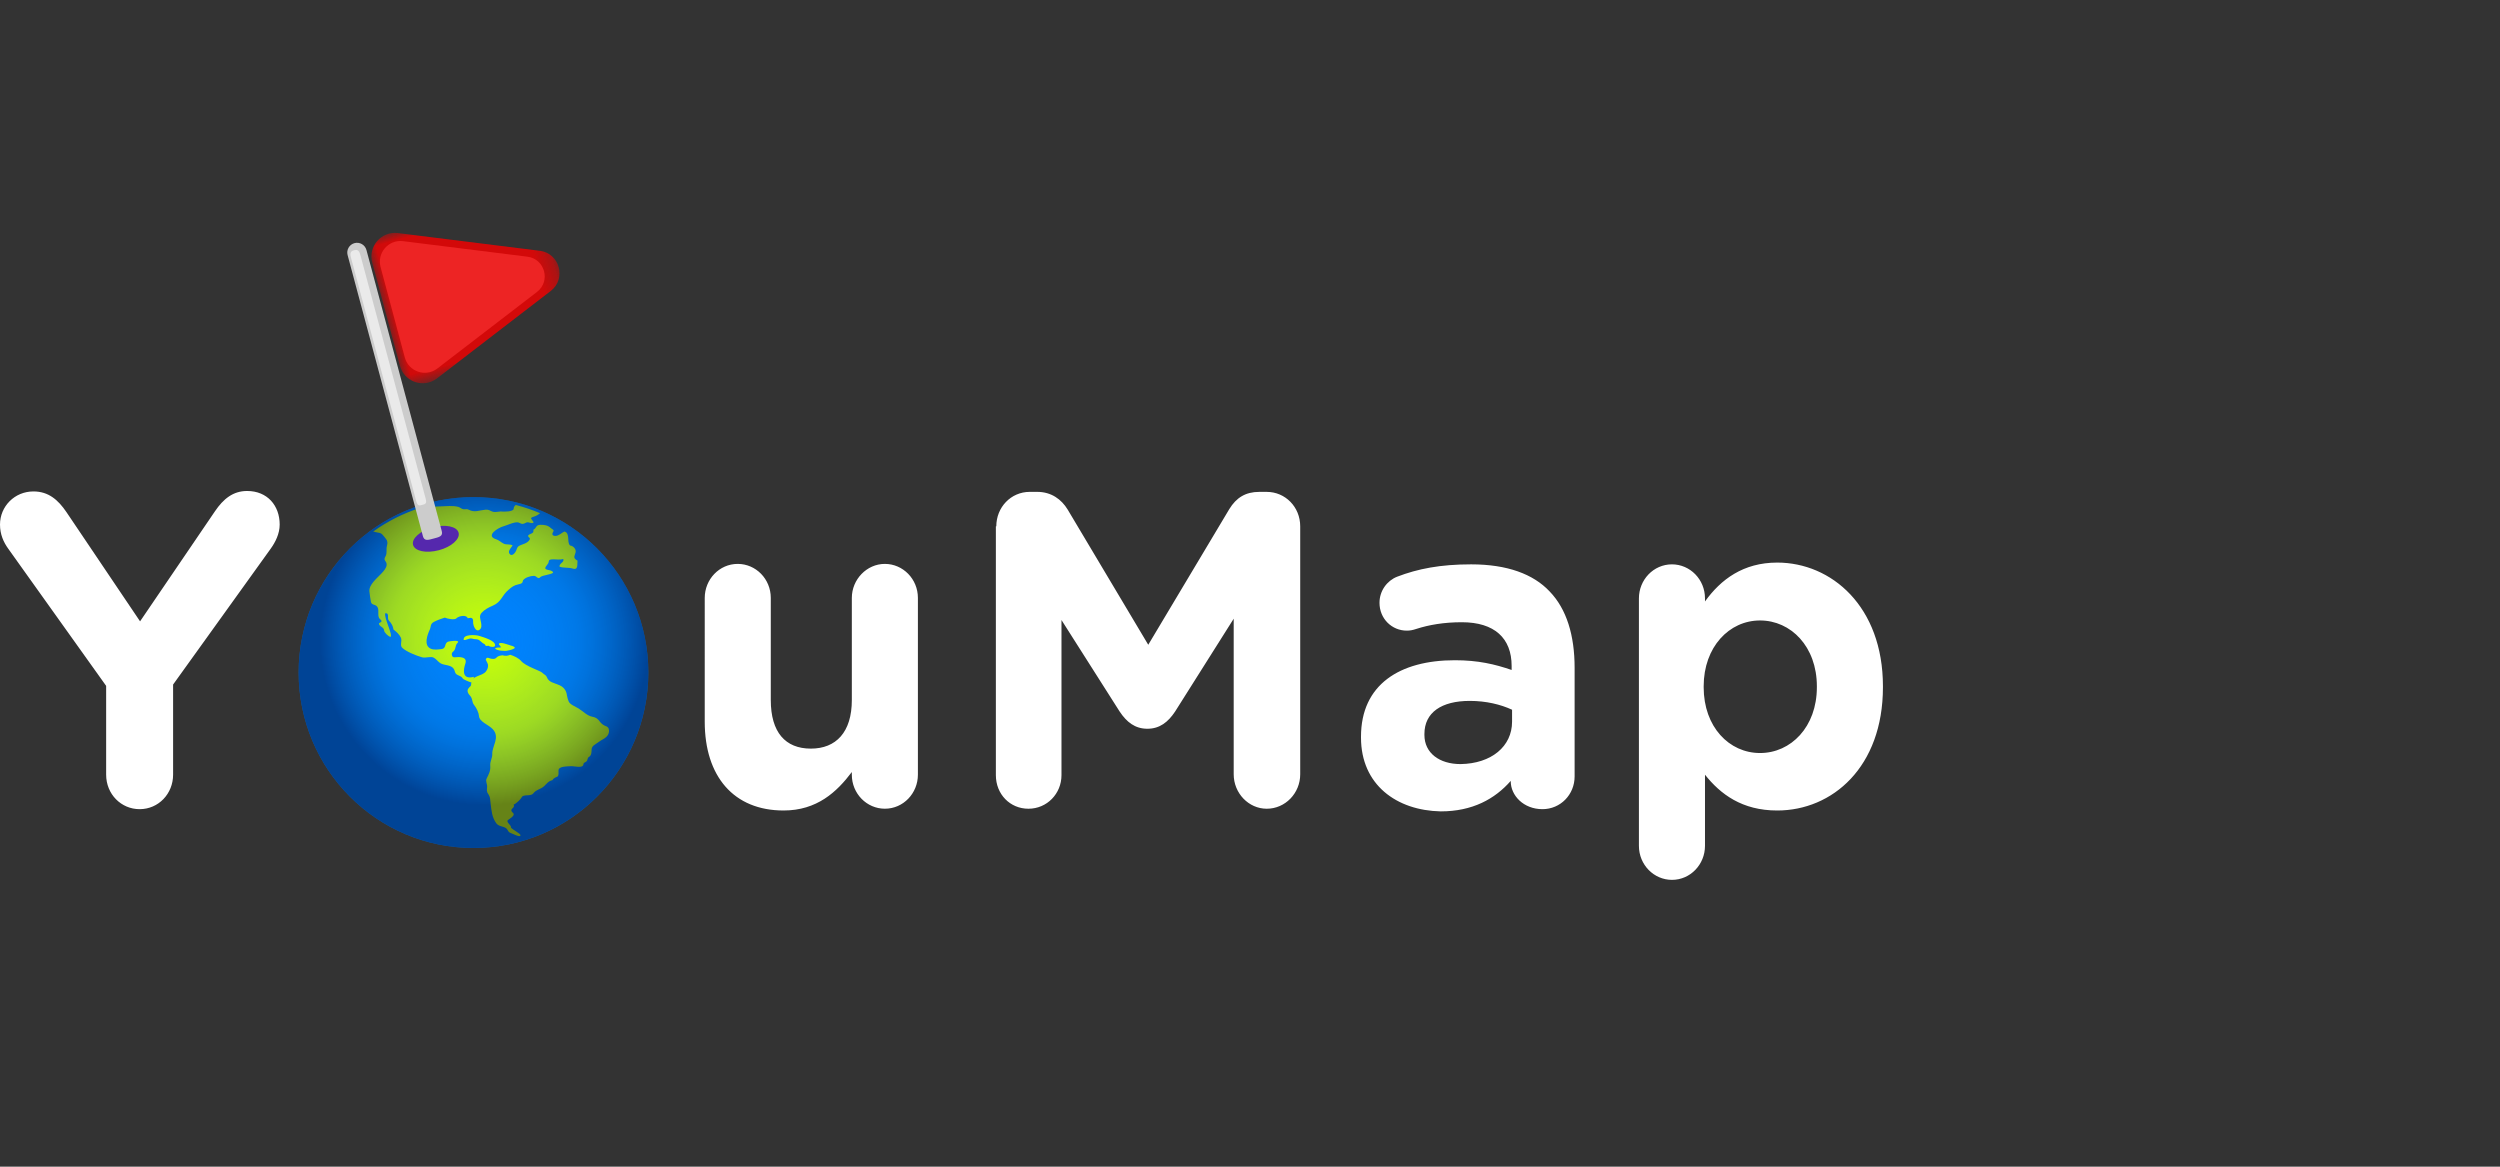 <svg xmlns="http://www.w3.org/2000/svg" xmlns:xlink="http://www.w3.org/1999/xlink" width="150" height="70" viewBox="0 0 150 70">
    <rect x="0" y="0" width="150" height="70" fill="#333333" stroke="none"/>
    <defs>
        <radialGradient id="8zbng7ig9a" cx="53.094%" cy="41.042%" r="46.906%" fx="53.094%" fy="41.042%" gradientTransform="translate(0.531,0.41),scale(1,0.997),translate(-0.531,-0.41)">
            <stop offset="0%" stop-color="#00B3FF" stop-opacity="0"/>
            <stop offset="57.89%" stop-color="#005D96" stop-opacity=".47"/>
            <stop offset="87.655%" stop-color="#001F4B" stop-opacity=".833"/>
            <stop offset="100%" stop-color="#00072E"/>
        </radialGradient>
        <path id="wi5558y02b" d="M0.023 0.003L10.757 0.003 10.757 9.246 0.023 9.246z"/>
    </defs>
    <g fill="none" fill-rule="evenodd">
        <g>
            <g>
                <g>
                    <g>
                        <g fill="#FFF" fill-rule="nonzero">
                            <g>
                                <path d="M6.369 11.8L.502 3.58C.212 3.182 0 2.705 0 2.12 0 1.034.872.133 2.008.133c.899 0 1.48.503 1.982 1.246l4.414 6.549 4.492-6.602C13.4.583 13.98.106 14.826.106c1.215 0 1.955.875 1.955 2.015 0 .557-.264 1.06-.528 1.432l-5.867 8.167v5.409c0 1.14-.872 2.068-2.009 2.068-1.11 0-2.008-.902-2.008-2.068v-5.33zM55.074 17.129c0 1.113-.872 2.041-1.982 2.041-1.084 0-1.982-.901-1.982-2.041v-.16c-.899 1.194-2.088 2.308-4.096 2.308-2.987 0-4.73-2.042-4.73-5.33V6.523c0-1.114.871-2.042 1.981-2.042 1.084 0 1.982.902 1.982 2.042v6.125c0 1.935.872 2.916 2.405 2.916 1.507 0 2.458-.98 2.458-2.916V6.523c0-1.114.898-2.042 1.982-2.042 1.083 0 1.982.902 1.982 2.042v10.606zM59.778 2.227c0-1.14.872-2.068 2.008-2.068h.45c.845 0 1.453.45 1.823 1.06l4.836 8.114 4.863-8.14C74.18.503 74.736.16 75.555.16h.45c1.11 0 2.008.902 2.008 2.068v14.875c0 1.14-.899 2.068-2.009 2.068-1.083 0-1.982-.928-1.982-2.068V7.77l-3.515 5.568c-.422.636-.925 1.034-1.665 1.034s-1.242-.398-1.664-1.034l-3.489-5.489v9.307c0 1.114-.872 2.015-1.982 2.015-1.11 0-1.955-.875-1.955-2.015V2.227h.026zM81.66 14.902v-.054c0-3.128 2.325-4.587 5.629-4.587 1.4 0 2.404.239 3.409.584v-.239c0-1.67-1.031-2.625-2.987-2.625-1.083 0-1.982.16-2.722.398-.237.08-.396.106-.581.106-.898 0-1.638-.716-1.638-1.67 0-.717.449-1.326 1.057-1.565 1.242-.477 2.59-.742 4.44-.742 2.166 0 3.726.583 4.703 1.617 1.031 1.06 1.507 2.652 1.507 4.587v6.523c0 1.087-.846 1.962-1.93 1.962-1.136 0-1.902-.822-1.902-1.67V17.5c-.952 1.087-2.3 1.83-4.202 1.83-2.643-.053-4.783-1.591-4.783-4.428m9.064-.955v-.716c-.687-.318-1.56-.53-2.537-.53-1.691 0-2.722.69-2.722 1.988v.053c0 1.088.899 1.75 2.167 1.75 1.85-.026 3.092-1.06 3.092-2.545M98.335 6.55c0-1.114.872-2.042 1.982-2.042 1.084 0 1.982.901 1.982 2.041v.186c.952-1.326 2.3-2.333 4.334-2.333 3.25 0 6.343 2.625 6.343 7.424v.053c0 4.799-3.04 7.398-6.343 7.398-2.114 0-3.409-.982-4.334-2.148v4.269c0 1.113-.872 2.041-1.982 2.041-1.083 0-1.982-.901-1.982-2.041V6.549zm10.677 5.329v-.053c0-2.387-1.56-3.951-3.41-3.951s-3.382 1.59-3.382 3.95v.054c0 2.386 1.533 3.95 3.383 3.95s3.409-1.564 3.409-3.95" transform="translate(-219, -168) translate(-2, 80) translate(221, 88) translate(0, 10.5) translate(0, 18.853)"/>
                            </g>
                        </g>
                        <g fill-rule="nonzero" transform="translate(-219, -168) translate(-2, 80) translate(221, 88) translate(0, 10.5) translate(17.918, 19.326)">
                            <ellipse cx="10.491" cy="10.526" fill="#0080FF" rx="10.491" ry="10.526"/>
                            <path fill="#CF0" d="M5.181 2.432c.153.17.173.305.115.51-.056.202.028.426-.085.615-.162.271.072.24.07.5 0 .182-.181.387-.305.518-.27.286-.771.688-.73 1.082.022.203.053.417.092.628.043.228.306.12.404.338.093.201-.016.43.086.633.035.07.168.124.142.213-.042.038-.089.07-.142.095-.059.19.306.227.3.44-.002.11.251.358.38.384.173-.085-.406-1.164-.311-1.42.288-.013.075.294.224.449.165.17.242.334.271.53.182.137.347.29.44.481.1.205-.08.457.086.616.243.232.83.466 1.188.569.208.059.518-.071.684.015.249.131.31.355.62.417.364.077.592.106.67.443.057.241.353.188.463.389.04.072.394.212.497.238.135.035.176-.265.174-.33-.744.196-.626-.452-.513-.784.099-.286-.076-.393-.398-.402-.19-.007-.366.086-.407-.122-.02-.084.004-.15.075-.205.186-.15.104-.37.255-.514.226-.214-.458-.112-.534-.09-.295.091-.084.414-.443.455-.194.022-.434.056-.617-.024-.456-.198-.198-.853-.068-1.137.091-.198.017-.345.251-.472.204-.11.43-.188.655-.259.159.073.587.155.691.048.107-.108.313-.163.475-.147.095.01.182.051.209.135.061-.012.122-.02.184-.024.187.029.13.224.142.334.014.135.147.516.357.4.177-.097.142-.308.116-.456-.037-.204-.128-.4.033-.576.173-.194.421-.325.674-.432.52-.221.54-.617.946-.954.217-.183.313-.266.613-.33.208-.046.22-.079.252-.229.108-.169.45-.276.654-.274.185.002.233.246.393.07.101-.11.819-.174.754-.289-.132-.23-.724-.02-.33-.471.149-.17-.034-.295.327-.302.2-.004.418.044.613-.021.1.199-.268.268-.213.465.24.084.534.032.796.112.35.11.24-.312.283-.47-.278-.17-.205-.217-.122-.5.052-.177-.12-.392-.334-.418-.116-.124-.096-.32-.11-.468-.013-.137-.037-.327-.229-.368-.17.081-.324.26-.537.264-.179.003-.223-.108-.145-.224.102-.155-.031-.153-.138-.255-.161-.155-.37-.192-.61-.188-.296.003-.226.191-.427.296.039.274-.187.186-.325.359.033.149.196.105.07.278-.07.1-.19.164-.313.212-.299.118-.369.098-.453.371-.032.108-.255.446-.417.215-.114-.16.11-.36.19-.493-.147-.099-.364-.026-.528-.104-.163-.077-.28-.211-.458-.266-.666-.203.09-.689.461-.788.22-.058.707-.312.916-.203.19.096.24.088.434-.014.13-.067.364.127.437-.021-.096-.17-.29-.246-.001-.327.17-.048.277-.12.384-.212-.469-.2-.955-.365-1.457-.493-.073.064-.125.137-.121.204.017.226-.665.192-.649.195-.21-.04-.418.069-.624 0-.178-.058-.21-.137-.424-.116-.39.038-.643.189-1.005.001-.128-.065-.187-.008-.315-.028-.12-.018-.198-.11-.312-.142-.326-.089-.734-.038-1.053-.03-.252.005-.72.03-.943.115-.108.042-.222.023-.336-.01-1 .328-1.931.804-2.771 1.403.105.027.202.055.269.062.265.028.295.145.438.305z"/>
                            <path fill="#CF0" d="M10.83 8.326c-.186-.061-.991-.125-.924.247.173.026.297-.12.48-.086.09.026.185.04.281.043.215.01.292.215.477.283.134.117-.013.13.255.108.09.082.37.1.387-.006.045-.3-.648-.487-.956-.59zM12.73 8.906c-.09-.023-.673-.26-.715-.096.012.097.125.102.108.214-.087.01-.282-.027-.335.072.174.135.5.13.67.129.097-.017.897-.153.272-.319zM18.256 13.651c-.254-.182-.24-.398-.623-.47-.33-.06-.57-.337-.831-.495-.208-.125-.541-.247-.607-.443-.036-.108-.087-.254-.1-.364-.024-.212-.14-.453-.426-.584-.367-.167-.645-.162-.782-.5-.055-.137-.174-.149-.27-.257-.103-.118-.983-.374-1.268-.705-.143-.168-.414-.299-.652-.371-.142.063-.287.084-.467.03-.198.027-.269.045-.376.153-.043.042-.104.064-.18.064-.26.002-.375-.186-.448.044-.001.008.128.23.138.306.017.142-.036.283-.122.397-.23.308-.881.244-.884.71-.002.23-.07.154-.185.335-.081.127-.013.286.102.403.185.188.102.389.26.58.142.175.274.458.285.644.021.358.567.52.82.788.471.496-.043 1.014-.022 1.51.011.232-.142.431-.12.684.026.324-.085.506-.22.784-.077.156.05.333.032.503-.012.13-.04.261.05.391.165.235.128.392.162.634.052.375.072.792.344 1.157.176.235.548.146.67.392.09.176.12.15.362.256.077.034.432.21.413.048-.01-.088-.463-.315-.57-.443.04-.157-.34-.332-.168-.465.084-.063.444-.272.302-.402-.315-.286.15-.273.024-.515.132-.036.437-.333.484-.436.1-.216.545-.029.7-.24.165-.225.442-.242.642-.425.144-.134.263-.32.506-.365.055-.124.191-.168.325-.232.063-.115.026-.23.036-.354.017-.254.474-.232.733-.253.225-.018.735.162.765-.123.012-.103.109-.098.181-.166.09-.08.036-.208.153-.271.157-.087.148-.299.154-.436.01-.24.22-.299.405-.444.213-.168.489-.232.6-.484.042-.1.058-.21.022-.32-.056-.163-.202-.144-.35-.25z"/>
                            <ellipse cx="10.491" cy="10.526" fill="url(#8zbng7ig9a)" opacity=".5" rx="10.491" ry="10.526"/>
                        </g>
                        <g>
                            <path fill="#5528AD" fill-rule="nonzero" d="M1.414 19.124c-.781 0-1.414-.317-1.414-.71 0-.391.633-.709 1.414-.709.781 0 1.415.318 1.415.71 0 .392-.634.71-1.415.71z" transform="translate(-219, -168) translate(-2, 80) translate(221, 88) translate(0, 10.5) translate(29.323, 12.179) rotate(-15) translate(-29.323, -12.179) translate(22.346, 2.262)"/>
                            <path fill="#CCC" fill-rule="nonzero" d="M1.293 18.367c-.324 0-.586.023-.586-.301V.605c0-.325.262-.588.586-.588.323 0 .585.263.585.588v17.46c0 .325-.262.302-.585.302" transform="translate(-219, -168) translate(-2, 80) translate(221, 88) translate(0, 10.5) translate(29.323, 12.179) rotate(-15) translate(-29.323, -12.179) translate(22.346, 2.262)"/>
                            <path fill="#EAEAEA" fill-rule="nonzero" d="M1.156 16.24c-.162 0-.293.022-.293-.302V.788c0-.324.131-.365.293-.365.162 0 .293.04.293.365v15.15c0 .324-.131.301-.293.301" transform="translate(-219, -168) translate(-2, 80) translate(221, 88) translate(0, 10.5) translate(29.323, 12.179) rotate(-15) translate(-29.323, -12.179) translate(22.346, 2.262)"/>
                            <g>
                                <g transform="translate(-219, -168) translate(-2, 80) translate(221, 88) translate(0, 10.5) translate(29.323, 12.179) rotate(-15) translate(-29.323, -12.179) translate(22.346, 2.262) translate(1.996, -0) translate(0, 0)">
                                    <mask id="27jgfnf2ec" fill="#fff">
                                        <use xlink:href="#wi5558y02b"/>
                                    </mask>
                                    <path fill="#D30909" fill-rule="nonzero" d="M.023 7.826V1.423C.023.425 1.02-.26 1.948.1l7.968 3.238c1.117.454 1.123 2.039.009 2.5L1.957 9.146C1.029 9.514.023 8.828.023 7.826" mask="url(#27jgfnf2ec)"/>
                                </g>
                            </g>
                            <path fill="#ED2424" fill-rule="nonzero" d="M2.433 1.81C2.433.936 3.308.335 4.12.65l6.983 2.838c.98.398.984 1.787.008 2.192L4.128 8.577c-.813.324-1.695-.277-1.695-1.155V1.81z" transform="translate(-219, -168) translate(-2, 80) translate(221, 88) translate(0, 10.5) translate(29.323, 12.179) rotate(-15) translate(-29.323, -12.179) translate(22.346, 2.262)"/>
                        </g>
                    </g>
                </g>
            </g>
        </g>
    </g>
</svg>
